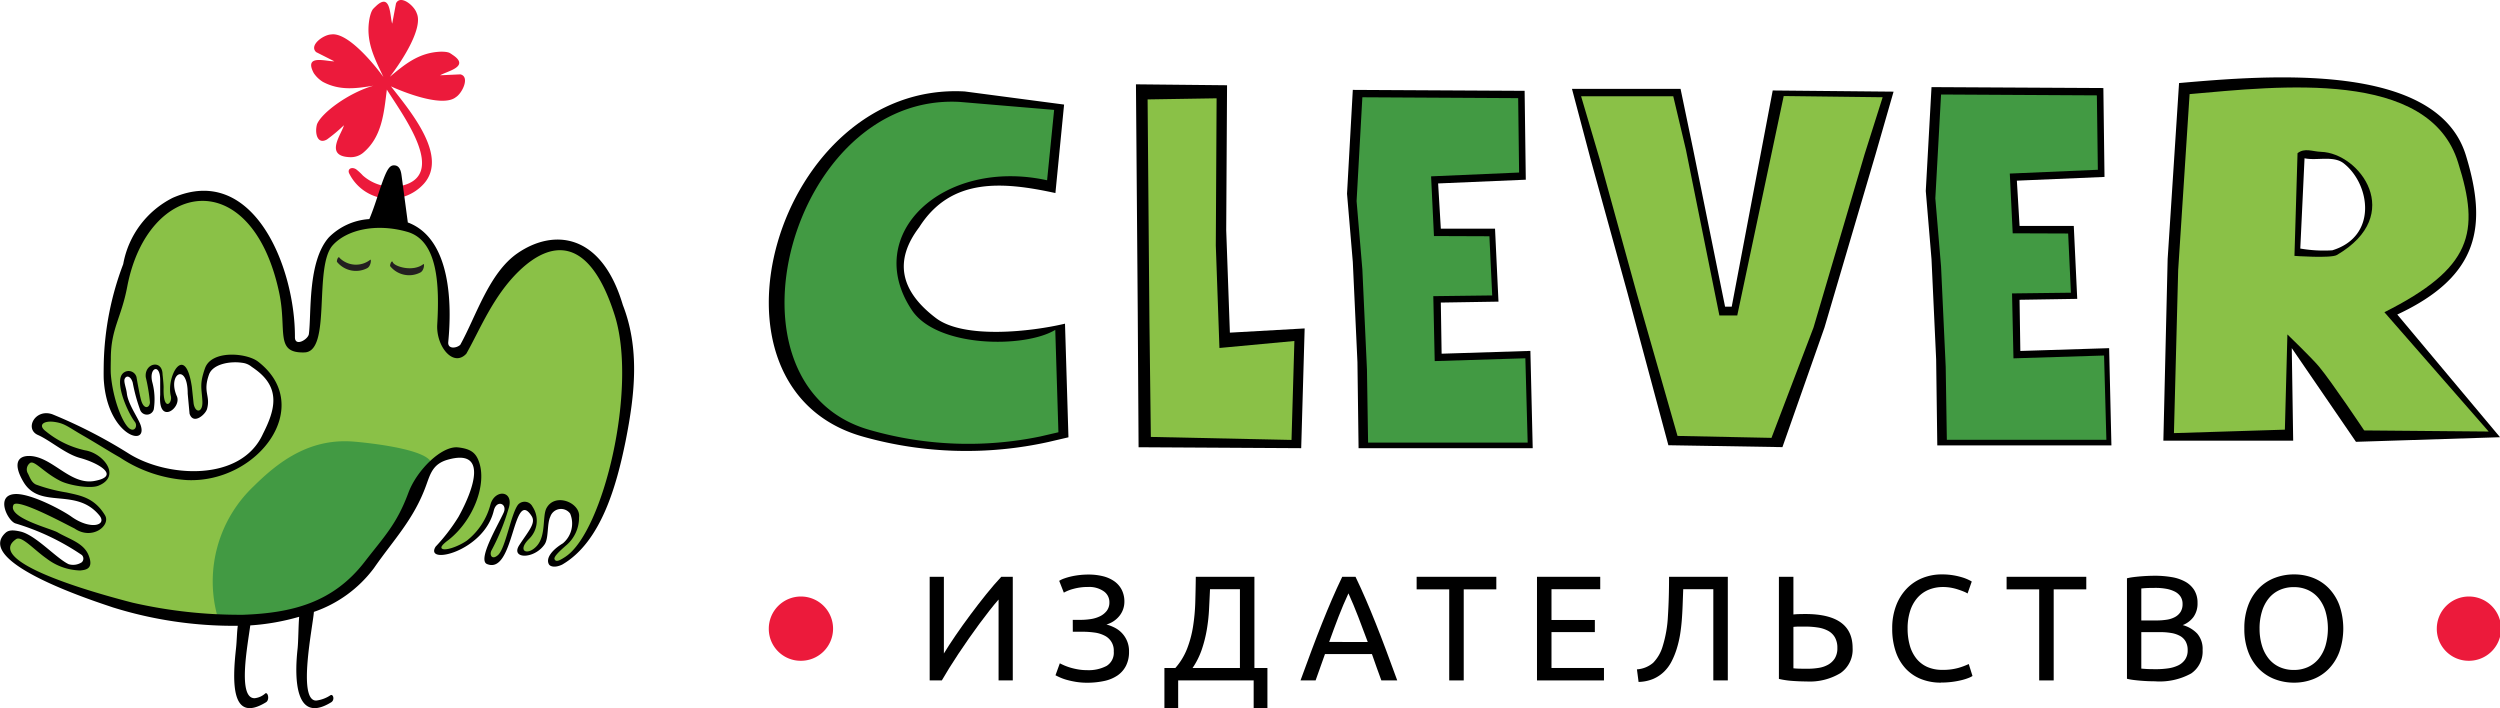 <?xml version="1.0" encoding="UTF-8"?> <svg xmlns="http://www.w3.org/2000/svg" id="Layer_1" data-name="Layer 1" viewBox="0 0 284.259 80.51"> <defs> <style>.cls-1{fill:#429a43;}.cls-2{fill:#8ac147;}.cls-3{fill:#ec1a3b;}.cls-4{fill:#231f20;}</style> </defs> <title>logo</title> <path d="M662.515,365.486l.987-10.063-11.289-1.49c-21.442-1.191-31.466,33.789-11.486,39.272a43.2,43.2,0,0,0,20.979.586l2.292-.535-.393-12.92c-3.817.908-11.494,1.785-14.681-.641q-6.173-4.687-1.9-10.318c3.608-5.692,9.489-5.2,15.5-3.891" transform="translate(-542.511 -343.533)"></path> <path class="cls-1" d="M661.569,364.029l.8-8-10.739-.908c-19.316-1.069-28.105,32.393-10.114,37.331a40.483,40.483,0,0,0,19.273.711l2.068-.48-.358-11.643c-3.439,2.091-13.424,2.064-16.3-2.237-5.759-8.624,3.553-17.35,15.369-14.772" transform="translate(-542.511 -343.533)"></path> <polygon points="129.162 9.588 139.52 9.694 139.425 26.176 139.842 37.823 148.344 37.343 147.951 50.959 129.461 50.853 129.366 35.492 129.162 9.588"></polygon> <polygon class="cls-2" points="130.487 11.304 138.332 11.178 138.242 27.919 138.655 39.566 147.177 38.772 146.85 50.022 130.856 49.68 130.695 36.685 130.487 11.304"></polygon> <polygon points="153.819 10.221 173.355 10.327 173.488 20.433 163.52 20.858 163.827 25.999 169.99 25.999 170.383 34.297 163.827 34.403 163.917 40.217 174.011 39.898 174.275 50.96 154.475 50.96 154.346 41.176 153.819 29.792 153.162 22.029 153.819 10.221"></polygon> <polygon points="219.62 9.905 239.16 10.011 239.29 20.117 229.325 20.542 229.632 25.687 235.796 25.687 236.189 33.981 229.632 34.087 229.719 39.905 239.817 39.586 240.076 50.647 220.277 50.647 220.147 40.86 219.62 29.48 218.968 21.713 219.62 9.905"></polygon> <polygon class="cls-1" points="154.905 11.061 172.621 11.159 172.727 19.618 162.719 20.051 163.046 26.839 169.351 26.863 169.669 33.592 162.971 33.675 163.132 41.057 173.439 40.738 173.702 50.326 155.557 50.326 155.428 42.016 154.905 30.636 154.249 22.869 154.905 11.061"></polygon> <polygon class="cls-1" points="220.706 10.745 238.422 10.844 238.533 19.303 228.521 19.735 228.851 26.527 235.156 26.551 235.47 33.281 228.776 33.363 228.938 40.745 239.24 40.423 239.503 50.01 221.363 50.01 221.233 41.7 220.706 30.321 220.054 22.553 220.706 10.745"></polygon> <polygon points="178.738 10.102 191.085 10.102 192.524 17.02 196.148 34.87 196.902 34.87 201.564 10.287 215.306 10.421 213.251 17.563 207.453 37.233 202.669 50.841 189.701 50.625 185.055 33.325 180.892 18.235 178.738 10.102"></polygon> <polygon class="cls-2" points="179.777 10.947 190.256 10.947 191.695 17.024 195.5 35.872 197.532 35.872 202.815 10.919 214.065 11.057 212.005 17.562 206.207 37.232 201.424 49.787 190.74 49.566 186.094 33.325 181.931 18.234 179.777 10.947"></polygon> <path d="M804.545,361.531l-.483,10.263a15.611,15.611,0,0,0,3.64.2c5.153-1.568,4.344-7.465,1.321-9.87-1.179-.943-3.066-.291-4.477-.594m-14.269-8.553c10.122-.888,29.331-2.488,32.614,8.219,2.457,8,1.561,13.73-7.8,18.1l11.682,13.95-16.38.523-7.3-10.656.161,10.527h-14.76l.487-20.66Z" transform="translate(-542.511 -343.533)"></path> <path class="cls-2" d="M803.749,360.949l-.35,11.678s4.135.3,4.823-.1c7.822-4.575,2.579-11.592-1.789-11.729-.987-.031-1.863-.491-2.685.153m-12.272-6.718c10.126-.888,27.256-2.909,30.534,7.8,2.524,7.94,1.588,11.977-8.384,17L825.482,392.6l-14.155-.126s-3.714-5.557-5.141-7.264c-.821-.982-3.589-3.652-3.589-3.652l-.287,10.829-12.614.393.483-18.545Z" transform="translate(-542.511 -343.533)"></path> <path class="cls-3" d="M633.519,418.666a3.654,3.654,0,1,0-3.593-3.656,3.623,3.623,0,0,0,3.593,3.656" transform="translate(-542.511 -343.533)"></path> <path class="cls-3" d="M823.177,418.666a3.654,3.654,0,1,0-3.593-3.656,3.623,3.623,0,0,0,3.593,3.656" transform="translate(-542.511 -343.533)"></path> <path d="M648.219,420.9V409.117h1.615v8.721q.543-.9,1.334-2.057t1.683-2.354q.892-1.2,1.8-2.329t1.708-1.98h1.309V420.9h-1.615v-9.2q-.476.544-1.037,1.258t-1.156,1.521q-.6.808-1.2,1.674t-1.165,1.708q-.561.842-1.046,1.624T649.6,420.9Z" transform="translate(-542.511 -343.533)"></path> <path d="M664.488,414.013h.884a7.753,7.753,0,0,0,1.139-.085,3.6,3.6,0,0,0,1.054-.314,2.172,2.172,0,0,0,.782-.62,1.554,1.554,0,0,0,.306-.986,1.491,1.491,0,0,0-.654-1.25,2.865,2.865,0,0,0-1.743-.484,6.16,6.16,0,0,0-1.683.212,4.626,4.626,0,0,0-1.1.434l-.527-1.343a2.657,2.657,0,0,1,.553-.264,6.8,6.8,0,0,1,.782-.229,8.476,8.476,0,0,1,.943-.162,9.124,9.124,0,0,1,1.054-.06,6.726,6.726,0,0,1,1.632.187,3.846,3.846,0,0,1,1.292.57,2.687,2.687,0,0,1,.85.969,2.957,2.957,0,0,1,.306,1.386,2.555,2.555,0,0,1-.519,1.53,2.913,2.913,0,0,1-1.521,1.037,4.7,4.7,0,0,1,.978.382,2.974,2.974,0,0,1,.816.629,2.961,2.961,0,0,1,.773,2.083,3.444,3.444,0,0,1-.349,1.606,2.959,2.959,0,0,1-.969,1.1,4.266,4.266,0,0,1-1.5.621,9.1,9.1,0,0,1-1.955.2,7.7,7.7,0,0,1-1.224-.093,9.726,9.726,0,0,1-1.037-.221,5.633,5.633,0,0,1-.8-.28q-.341-.153-.527-.255l.493-1.36q.187.1.5.238a6.627,6.627,0,0,0,.706.255,7.587,7.587,0,0,0,.867.2,5.7,5.7,0,0,0,1,.085,4.387,4.387,0,0,0,2.252-.485,1.758,1.758,0,0,0,.808-1.64,1.87,1.87,0,0,0-1.045-1.8,3.5,3.5,0,0,0-1.139-.349,10.115,10.115,0,0,0-1.419-.093h-1.054Z" transform="translate(-542.511 -343.533)"></path> <path d="M676.473,420.9v3.145h-1.564v-4.556h1.241a7.319,7.319,0,0,0,1.334-2.185,12.248,12.248,0,0,0,.68-2.533,21.75,21.75,0,0,0,.255-2.763q.042-1.427.059-2.89h6.664v10.37h1.479v4.556h-1.564V420.9Zm3.621-10.37q-.051,1.122-.11,2.287a19.832,19.832,0,0,1-.255,2.312,14.759,14.759,0,0,1-.569,2.252,8.727,8.727,0,0,1-1.054,2.108h5.389v-8.959Z" transform="translate(-542.511 -343.533)"></path> <path d="M699.576,420.9q-.289-.765-.544-1.5t-.527-1.5h-5.338L692.1,420.9h-1.717q.68-1.87,1.275-3.459t1.165-3.018q.569-1.428,1.13-2.729t1.173-2.575h1.513q.612,1.274,1.173,2.575t1.13,2.729q.57,1.428,1.165,3.018t1.275,3.459Zm-1.547-4.369q-.544-1.479-1.08-2.864T695.835,411q-.595,1.275-1.13,2.661t-1.062,2.864Z" transform="translate(-542.511 -343.533)"></path> <path d="M712.648,409.117v1.428h-3.706V420.9h-1.649V410.545h-3.705v-1.428Z" transform="translate(-542.511 -343.533)"></path> <path d="M717.272,420.9V409.117h7.191v1.411h-5.542v3.5h4.93v1.377h-4.93v4.08h5.967V420.9Z" transform="translate(-542.511 -343.533)"></path> <path d="M733.9,410.528q-.035.952-.068,1.845t-.1,1.734q-.069.842-.2,1.641a12.2,12.2,0,0,1-.374,1.564,8.811,8.811,0,0,1-.587,1.437,4.5,4.5,0,0,1-.867,1.173,4.065,4.065,0,0,1-1.224.808,4.56,4.56,0,0,1-1.657.34l-.187-1.428a3.151,3.151,0,0,0,1.845-.748,4.484,4.484,0,0,0,1.079-1.87,13.718,13.718,0,0,0,.6-3.442q.129-2.015.128-4.462h6.681V420.9h-1.648v-10.37Z" transform="translate(-542.511 -343.533)"></path> <path d="M753.159,417.209a3.241,3.241,0,0,1-1.377,2.856,6.755,6.755,0,0,1-3.876.952q-.713,0-1.563-.06a9.733,9.733,0,0,1-1.564-.229V409.117h1.649V413.4q.34-.034.688-.042t.688-.008Q753.159,413.35,753.159,417.209Zm-1.733,0a2.367,2.367,0,0,0-.272-1.19,1.958,1.958,0,0,0-.757-.748,3.512,3.512,0,0,0-1.155-.382,9.2,9.2,0,0,0-1.488-.111H747.1q-.331,0-.671.034v4.709q.306.034.688.042t.926.008a7.711,7.711,0,0,0,1.275-.1,3.156,3.156,0,0,0,1.079-.374,2.126,2.126,0,0,0,.748-.723A2.169,2.169,0,0,0,751.426,417.209Z" transform="translate(-542.511 -343.533)"></path> <path d="M763.206,421.153a6.041,6.041,0,0,1-2.262-.408,4.815,4.815,0,0,1-1.751-1.19,5.355,5.355,0,0,1-1.13-1.93,7.964,7.964,0,0,1-.4-2.626,7.138,7.138,0,0,1,.45-2.626,5.676,5.676,0,0,1,1.216-1.93,5.142,5.142,0,0,1,1.784-1.19,5.808,5.808,0,0,1,2.177-.408,7.747,7.747,0,0,1,1.317.1,8.1,8.1,0,0,1,1.02.238,4.9,4.9,0,0,1,.706.272,4.151,4.151,0,0,1,.374.2l-.477,1.36a2.649,2.649,0,0,0-.441-.221c-.193-.079-.411-.158-.655-.238a5.94,5.94,0,0,0-.8-.2,5.05,5.05,0,0,0-.875-.076,4.215,4.215,0,0,0-1.684.323,3.487,3.487,0,0,0-1.274.935,4.211,4.211,0,0,0-.808,1.488,6.4,6.4,0,0,0-.28,1.963,7.024,7.024,0,0,0,.246,1.921,4.213,4.213,0,0,0,.739,1.487,3.327,3.327,0,0,0,1.232.961,4.1,4.1,0,0,0,1.726.34,6.312,6.312,0,0,0,1.888-.238,8.267,8.267,0,0,0,1.122-.425l.425,1.36a2.436,2.436,0,0,1-.425.213,5.794,5.794,0,0,1-.766.246,9.74,9.74,0,0,1-2.4.289Z" transform="translate(-542.511 -343.533)"></path> <path d="M779.729,409.117v1.428h-3.706V420.9h-1.649V410.545h-3.705v-1.428Z" transform="translate(-542.511 -343.533)"></path> <path d="M787.532,421q-.356,0-.773-.017t-.833-.051q-.416-.034-.824-.085a6.388,6.388,0,0,1-.748-.136V409.287a6.388,6.388,0,0,1,.748-.136q.409-.051.824-.085c.278-.022.553-.04.825-.051s.526-.017.765-.017a11.315,11.315,0,0,1,1.912.153,4.829,4.829,0,0,1,1.548.519,2.813,2.813,0,0,1,1.028.96,2.7,2.7,0,0,1,.374,1.462,2.606,2.606,0,0,1-.459,1.59,2.762,2.762,0,0,1-1.225.926,3.554,3.554,0,0,1,1.649.969,2.654,2.654,0,0,1,.612,1.87,3.014,3.014,0,0,1-1.3,2.661A7.428,7.428,0,0,1,787.532,421Zm-1.547-6.919h1.734a7.5,7.5,0,0,0,1.156-.085,2.844,2.844,0,0,0,.943-.306,1.725,1.725,0,0,0,.629-.578,1.632,1.632,0,0,0,.229-.9,1.483,1.483,0,0,0-.238-.858,1.724,1.724,0,0,0-.654-.561,3.543,3.543,0,0,0-.978-.314,6.66,6.66,0,0,0-1.19-.1c-.419,0-.748.006-.985.017s-.454.028-.646.051Zm0,1.326v4.148q.188.017.442.034.221.018.519.025t.688.009a9.781,9.781,0,0,0,1.386-.094,3.884,3.884,0,0,0,1.147-.332,2.01,2.01,0,0,0,.79-.663,1.824,1.824,0,0,0,.3-1.071,1.994,1.994,0,0,0-.222-.978,1.643,1.643,0,0,0-.637-.637,3.081,3.081,0,0,0-1-.34,7.472,7.472,0,0,0-1.292-.1Z" transform="translate(-542.511 -343.533)"></path> <path d="M797.7,415a7.307,7.307,0,0,1,.45-2.669,5.518,5.518,0,0,1,1.224-1.93,5.061,5.061,0,0,1,1.8-1.165,6.1,6.1,0,0,1,2.185-.391,5.924,5.924,0,0,1,2.15.391,5.018,5.018,0,0,1,1.776,1.165,5.586,5.586,0,0,1,1.215,1.93,8.12,8.12,0,0,1,0,5.338,5.577,5.577,0,0,1-1.215,1.93,5.011,5.011,0,0,1-1.776,1.164,5.914,5.914,0,0,1-2.15.391,6.09,6.09,0,0,1-2.185-.391,5.054,5.054,0,0,1-1.8-1.164,5.509,5.509,0,0,1-1.224-1.93A7.307,7.307,0,0,1,797.7,415Zm1.733,0a6.53,6.53,0,0,0,.272,1.946,4.334,4.334,0,0,0,.773,1.488,3.391,3.391,0,0,0,1.224.943,3.845,3.845,0,0,0,1.624.332,3.784,3.784,0,0,0,1.614-.332,3.406,3.406,0,0,0,1.216-.943,4.368,4.368,0,0,0,.773-1.488,7.09,7.09,0,0,0,0-3.893,4.37,4.37,0,0,0-.773-1.487,3.4,3.4,0,0,0-1.216-.943,3.784,3.784,0,0,0-1.614-.332,3.845,3.845,0,0,0-1.624.332,3.381,3.381,0,0,0-1.224.943,4.336,4.336,0,0,0-.773,1.487A6.536,6.536,0,0,0,799.431,415Z" transform="translate(-542.511 -343.533)"></path> <path class="cls-2" d="M612.65,379.316c-.854-2.692-2.268-6.444-5.275-7.366-4.2-1.288-7.84,3.983-9.566,7.018-.482.848-.927,1.715-1.372,2.582-.344.67-.794,2.12-1.557,2.413-1.488.571-2.31-1.884-2.383-2.949-.212-3.081.584-6.428-1.116-9.245-1.777-2.943-6.292-3.13-9.211-1.876a4.739,4.739,0,0,0-2.985,3.892c-.361,2.063-.272,4.176-.472,6.255-.126,1.3-.252,3.415-1.975,3.347-1.525-.06-1.728-1.133-1.8-2.447-.225-3.83-.9-7.7-3.11-10.936a8.142,8.142,0,0,0-5.731-3.822c-2.982-.273-5.529,1.683-7.088,4.062a15.96,15.96,0,0,0-2.137,5.23c-.421,1.856-1,3.618-1.52,5.442a13.473,13.473,0,0,0,.34,8.955c.3.667.812,2.214,1.435,2.613.806.516,1.3-.348.844-1.217a13.183,13.183,0,0,1-1.432-3.291c-.128-.577-.349-1.724.454-1.932.575-.149.746.3.856.742.221.87.164,2.089.707,2.843.2.281.518.6.9.422.53-.244.365-1.119.293-1.55a20.724,20.724,0,0,1-.406-2.114c-.049-.813.89-1.644,1.337-.614.457,1.054-.061,2.778.477,3.744.563,1.012,1.073-.207,1.037-.991a4.511,4.511,0,0,1,.4-2.653c.851-1.453,1.3.648,1.425,1.35.143.824-.047,2.332.534,2.988a.631.631,0,0,0,1.134-.211c.33-.756-.034-1.754-.022-2.552.031-2.006,1.045-3.238,3.084-3.292,3.95-.1,6.456,4,5.139,7.588-1.185,3.224-4.5,5.45-7.8,6.013-3.888.665-7.352-.933-10.6-2.85-1.763-1.04-3.481-2.228-5.306-3.156a3.549,3.549,0,0,0-2.508-.423.718.718,0,0,0-.353,1.276,9.493,9.493,0,0,0,4.818,2.427c1.321.315,3.907,2.311,1.707,3.421-1.186.6-3.1.131-4.251-.377-.859-.379-3.916-3.448-4.276-1.328a2.633,2.633,0,0,0,.934,2.013,7.268,7.268,0,0,0,2.824.862c1.508.319,3.192.533,4.346,1.652.694.672,1.312,1.576.321,2.286a2.419,2.419,0,0,1-2.646-.117,47.7,47.7,0,0,0-5.213-2.472,3.5,3.5,0,0,0-1.53-.372c-.734.122-.766.818-.366,1.367,1.049,1.441,3.569,1.711,5.067,2.445a17.275,17.275,0,0,1,2.233,1.188c.533.368,1.669,1.536,1.166,2.281-.682,1.01-3.144-.186-3.8-.555a21.117,21.117,0,0,1-2.619-1.988c-.754-.595-1.6-1.192-2.335-.226-.775,1.012.182,1.939.98,2.515,2.573,1.857,5.964,2.772,8.964,3.664,6.636,1.975,13.987,3.273,20.9,2.029a15.355,15.355,0,0,0,9.527-5.558,34.638,34.638,0,0,0,4.274-6.085c1.219-2.484,2.071-5.111,4.673-6.542a2.792,2.792,0,0,1,3.12.107c1.111.936.829,2.9.539,4.111a11.151,11.151,0,0,1-2.087,4.378c-.31.382-3.241,2.3-1.594,2.554,1.38.216,3.294-1.452,4.107-2.379a9.833,9.833,0,0,0,1.361-2.7c.2-.473.755-1.41,1.447-.877.71.547-.568,3.553-.843,4.151-.248.54-1.067,1.432-1.082,2-.022.851.939.586,1.352.212,1.459-1.321.971-3.986,2.135-5.49.5-.647,1.3-.282,1.612.359a3.052,3.052,0,0,1,.027,2.393c-.273.606-1.5,1.348-1.361,2.077.15.809,1.191.264,1.576-.012a3.011,3.011,0,0,0,1.026-2.125,13.7,13.7,0,0,1,.363-1.97,1.892,1.892,0,0,1,.935-1.117,2.021,2.021,0,0,1,1.937.435c1.023.906.2,2.943-.408,3.9-.276.437-2.939,2.082-1.847,2.48.8.291,2.159-1,2.645-1.535a18.731,18.731,0,0,0,3.5-7.048,45.3,45.3,0,0,0,1.873-9.69A26.176,26.176,0,0,0,612.65,379.316Zm-53.5,10.512Zm31.232,7.307" transform="translate(-542.511 -343.533)"></path> <path class="cls-1" d="M591.468,395.984c-1.028-1.623-8.65-2.233-8.726-2.238-5.085-.416-8.614,2.335-11.393,5.081a14.918,14.918,0,0,0-4.158,14.622l.044.191.2.009c.779.037,1.526.056,2.119.056.237,0,.451,0,.632-.009h0c4.96-.185,10.089-1.055,14-6.126.379-.489.733-.935,1.068-1.356a20.92,20.92,0,0,0,3.936-6.547,9.7,9.7,0,0,1,2.247-3.36l.148-.146Z" transform="translate(-542.511 -343.533)"></path> <path class="cls-3" d="M594.86,351.988l-2.3.105c.734-.463,3.478-.969,1.408-2.325a3.327,3.327,0,0,0-.373-.239,2.042,2.042,0,0,0-.394-.093,4.612,4.612,0,0,0-.617-.024c-2.51.108-4.107,1.5-5.741,2.849,1.515-1.974,3.8-5.594,3.049-7.227-.264-.844-1.842-2.155-2.353-1.12l-.434,2.309c-.276-.836-.127-3.682-1.9-1.939a3.451,3.451,0,0,0-.312.316,2.181,2.181,0,0,0-.183.365,4.722,4.722,0,0,0-.17.6c-.522,2.669.6,4.653,1.563,6.717-1.481-2.022-4.231-5.118-5.951-4.83-.872.037-2.536,1.233-1.692,2.008l2.065,1.043c-.864.045-3.512-.867-2.341,1.339a3.4,3.4,0,0,0,1.039,1c1.988,1.059,3.9.726,5.732.438-2.833.822-5.886,3.09-6.4,4.383-.28,1.018.045,2.345,1.132,1.728a17.985,17.985,0,0,0,1.931-1.619c-.264,1.018-2.271,3.515.661,3.631a2.2,2.2,0,0,0,1.5-.479c2.165-1.8,2.383-4.513,2.717-7.2,1.983,3.151,7.024,9.863,1.481,10.979a5.12,5.12,0,0,1-4.208-1.213,6.339,6.339,0,0,0-.771-.714c-.563-.331-1.023.016-.771.5a5.178,5.178,0,0,0,8.484,1.144c2.782-3.138-1.51-8.2-3.744-11.064,2.275,1.027,6.04,2.3,7.376,1.225C595.084,354.118,595.968,352.252,594.86,351.988Z" transform="translate(-542.511 -343.533)"></path> <path class="cls-4" d="M590.654,373.562c-1.2.937-3.3.272-3.477-.207-.118-.321-.369.3-.3.446a2.774,2.774,0,0,0,3.425.718C590.76,374.28,590.784,373.461,590.654,373.562Z" transform="translate(-542.511 -343.533)"></path> <path class="cls-4" d="M584.607,373.071a2.639,2.639,0,0,1-3.477-.207c-.138-.3-.369.3-.3.446a2.774,2.774,0,0,0,3.425.718C584.713,373.789,584.745,372.933,584.607,373.071Z" transform="translate(-542.511 -343.533)"></path> <path d="M613.329,378.209c-2.447-8.241-7.908-8.679-11.966-5.887-3.254,2.236-4.735,7.226-6.52,10.42-.434.4-1.444.519-1.363-.325.41-4.167.357-11.665-4.528-13.564-.023-.007-.045-.009-.068-.015l-.713-5.344c-.044-.329-.147-1.1-.769-1.155-.725-.081-1.038.682-2.1,3.941-.218.658-.46,1.355-.745,2.041l-.05.122a7.122,7.122,0,0,0-4.6,2.075c-2.447,2.759-1.968,8.659-2.276,10.992-.077.613-1.591,1.5-1.586.361.032-7.989-4.751-19.841-13.893-15.845a10.522,10.522,0,0,0-5.632,7.543,33.749,33.749,0,0,0-2.211,11.239s-.029,1.416,0,1.887c.385,6.358,5.017,7.747,4.208,5.222-.276-.859-1.449-2.414-1.586-3.676-.065-.58-.389-1.327-.239-1.639.219-.458.718-.264.913.454a19.361,19.361,0,0,0,.856,3.12.811.811,0,0,0,1.538-.118,7.472,7.472,0,0,0-.154-3c-.471-1.676.86-2.3.88-.361v1.741c-.256,3.494,2.479,1.477,1.895.15-1.132-2.581,1.233-3.9,1.233-.3l.211,2.284c.434,1.315,1.821.073,1.988-.54.416-1.522-.5-1.875.219-3.9.422-1.205,2.39-1.558,3.778-1.347a2.028,2.028,0,0,1,1.083.458c.158.106.312.211.454.321,2.9,2.138,2.179,4.626.828,7.291-2.491,5.526-10.976,4.987-15.325,2.211a56.545,56.545,0,0,0-8.622-4.427c-1.952-.686-3.2,1.664-1.643,2.353,1.4.617,3.124,2.159,4.776,2.609,2.163.588,4.662,2.077,1.639,2.621-2.779.5-4.845-2.861-7.454-2.844-1.376.008-1.749,1.035-.6,2.962,1.879,3.153,5.977.556,8.626,3.8.913,1.116-.974,1.684-3.136.17-.941-.694-4.678-2.723-6.484-2.6-2.224.146-.832,3.023.069,3.335a27.413,27.413,0,0,1,7.555,3.595.57.57,0,0,1,0,.82,1.776,1.776,0,0,1-1.5.223c-1.428-.686-3.749-3.319-5.482-3.713-.8-.183-1.327-.191-1.7.154-3.7,3.408,10.667,7.937,12.185,8.464a46.07,46.07,0,0,0,14.234,2.1c-.108.7-.106,1.695-.21,2.613-.41,3.749-.576,8.521,3.408,6.086.45-.272.227-1.189-.069-1.014a2.129,2.129,0,0,1-1.213.548c-1.967.04-.8-6.009-.5-8.277a26.036,26.036,0,0,0,5.56-.981c-.089.991-.088,2.778-.181,3.639-.4,3.632-.158,8.225,3.457,6.293.118-.061.235-.134.361-.207.446-.272.227-.982-.073-.807a3.77,3.77,0,0,1-1.623.609c-2.171.045-.357-8.586-.268-10.083h0a14.324,14.324,0,0,0,6.829-4.977c2.215-3.2,4.52-5.51,5.928-9.389.479-1.315.763-2.459,2.459-2.938,4.544-1.286,3.043,3.222,1.225,6.5a20.963,20.963,0,0,1-2.6,3.388c-1.319,2.142,5.488.576,6.613-4.093.313-1.3,1.578-.8,1.125.219-.616,1.38-3.023,5.388-1.891,5.85,3.112,1.278,2.922-8.788,5.064-5.465.516.8-.3,1.643-1.388,3.3-1.051,1.595,1.66,1.66,2.857-.053.5-.7.264-2.317.657-3.157a1.284,1.284,0,0,1,2.26-.361,2.938,2.938,0,0,1-.824,3.38c-1.212.732-1.97,1.675-1.595,2.378.138.258.688.438,1.514.04,4.475-2.593,6.21-9.156,7.2-13.994C614.728,388.268,615.244,383.119,613.329,378.209Zm-6.482,28.6c-.857.576-1.122.6-1.273.33-.141-.25.391-.8,1.372-1.648a4.136,4.136,0,0,0,1.405-3.145c.211-1.627-2.706-2.861-3.7-1.039-.487.893-.033,3.082-1.081,4.276s-2.348.646-.887-.79a2.881,2.881,0,0,0,.371-3.661,1,1,0,0,0-1.629-.226c-.8,1.01-1.432,4.962-2.274,5.726-.736.668-1.029-.062-.732-.557a24.557,24.557,0,0,0,1.909-4.685c.7-2.065-1.492-2.313-2.039-.532A7.71,7.71,0,0,1,595.6,405c-1.067.73-2.568,1.214-2.86.89-.227-.252.584-.819.8-.987,2.806-2.226,4.37-6.337,3.416-8.91-.341-.929-.868-1.428-2.374-1.591-1.838-.195-4.67,2.56-5.64,5.173-1.319,3.558-2.735,4.95-4.966,7.835-3.619,4.695-8.359,5.823-13.8,6.025a54.746,54.746,0,0,1-12.591-1.375c-8.03-2.073-16.376-5.072-13.248-7.222.633-.438,2.037,1.209,3.522,2.24a6.52,6.52,0,0,0,3.782,1.319c.511-.061,1.591-.105.945-1.724-.564-1.416-2.187-1.822-3.53-2.609-.706-.418-5.721-1.66-5.015-3.116.4-.832,5.973,2.2,6.946,2.678,2.021,1.384,4.147-.353,3.465-1.5-1.238-2.065-2.9-2.26-4.386-2.6a18.552,18.552,0,0,1-3.469-.9c-.511-.243-.682-.8-.9-1.233a.909.909,0,0,1,.191-1.185c.487-.454,1.534,1.031,3.51,2.021.953.475,3.376.913,4.313.527,2.65-1.087.532-3.7-1.534-4.021a10.643,10.643,0,0,1-4.439-2.15c-.994-.738-.231-1.266,1.018-1.071,1.132.17,1.538.588,3.1,1.489,1.83,1.055,3.043,1.846,4.281,2.54a15.556,15.556,0,0,0,7.632,2.577c8.083.365,14.627-8.415,8.083-13.471-1.282-.99-5.275-1.355-6.029.747-.661,1.854-.369,2.317-.3,3.761.065,1.327-.824,1.4-1,.243l-.2-1.883c-.755-5.121-2.938-1.148-2.39,1.031.223.876-.9,1.874-.82-.929.01-.376-.118-1.5-.118-1.5-.02-1.777-2.086-1.29-1.911.3a20.056,20.056,0,0,1,.475,2.865c-.032.633-.673.865-.994-.215-.192-.648-.531-2.65-.531-2.65a.928.928,0,0,0-1.712-.219c-.645,1.221.773,4.326,1.522,5.3.368.478-.052,1.252-.681.7-.8-.695-1.839-3.435-2.05-6.117-.034-.431,0-1.728,0-1.728-.008-3.437,1.181-4.625,1.862-8.212,2.322-12.216,14.124-14.027,17.269.617.937,4.374-.54,6.946,2.889,6.845,3.1-.089,1-9.734,3.218-12.193,1.591-1.757,4.926-2.528,8.456-1.522,3.526.986,3.676,6.131,3.42,10.55-.142,2.455,1.814,4.91,3.307,3.311,1.534-2.694,3.027-6.533,5.993-9.4,3.579-3.457,7.963-4.143,10.87,5C615.045,387.655,611.1,403.948,606.847,406.806Z" transform="translate(-542.511 -343.533)"></path> </svg> 